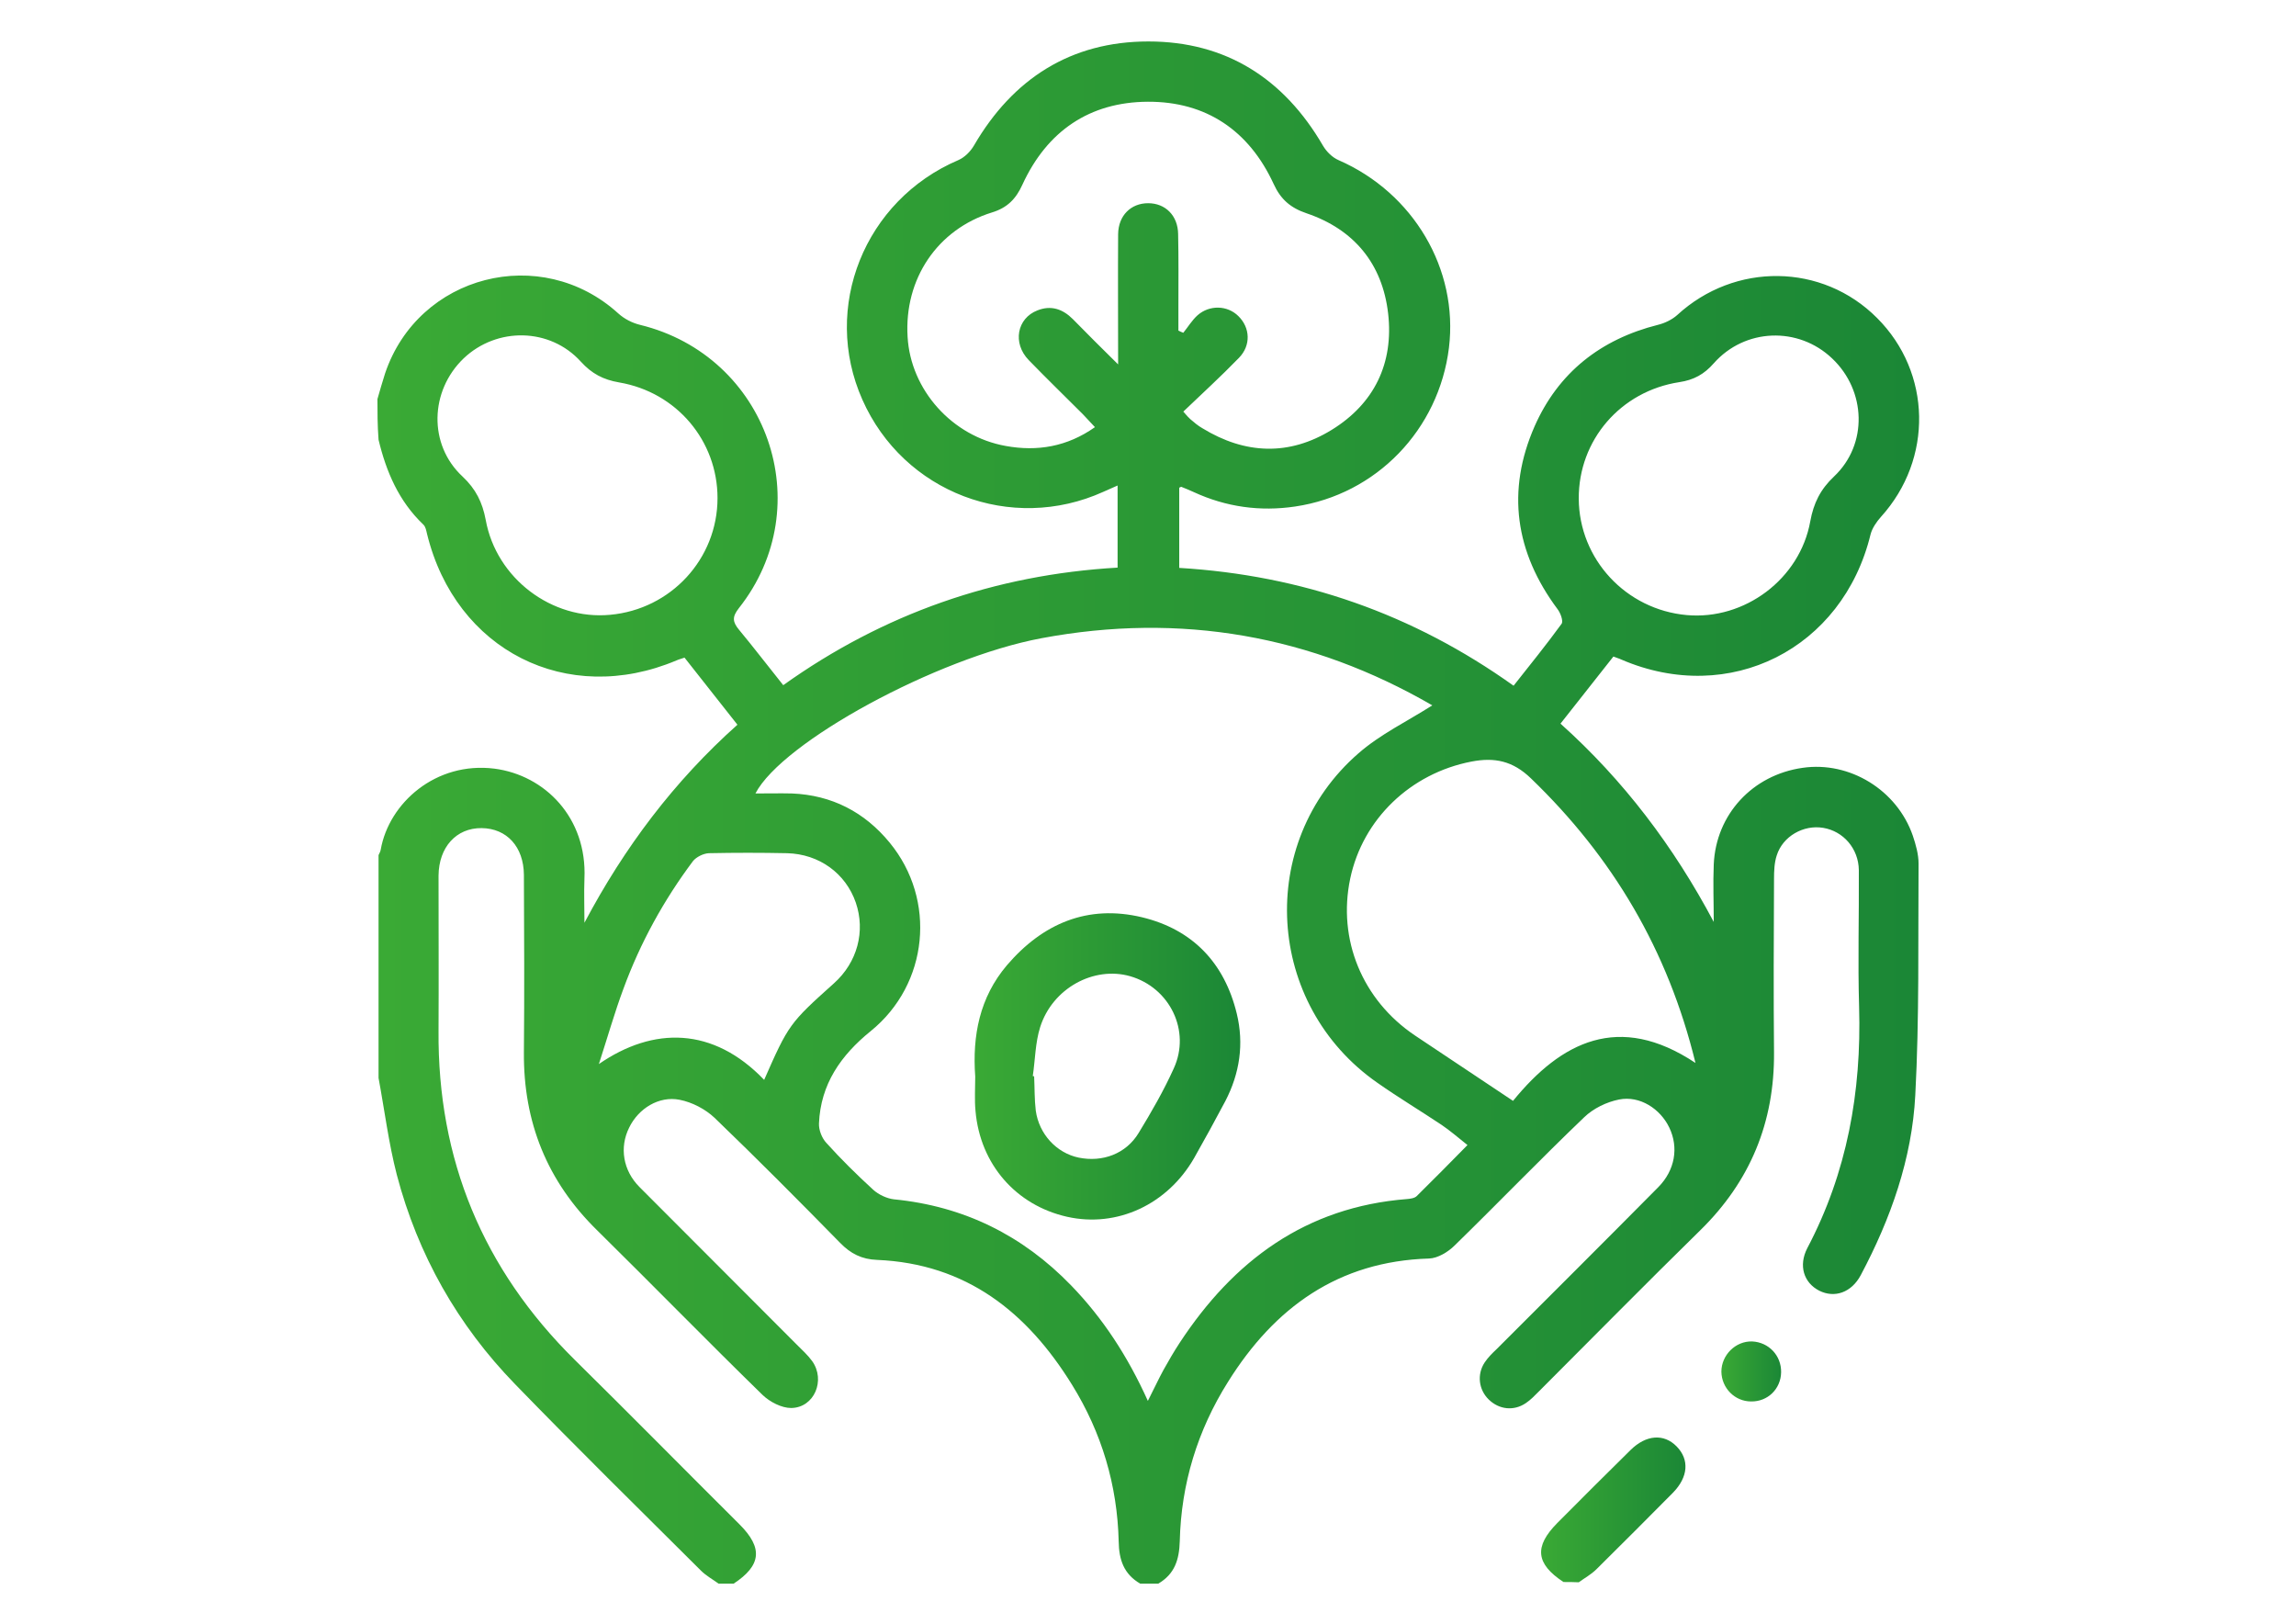 <svg xmlns="http://www.w3.org/2000/svg" xmlns:xlink="http://www.w3.org/1999/xlink" id="Layer_1" x="0px" y="0px" viewBox="0 0 841.9 595.3" style="enable-background:new 0 0 841.9 595.3;" xml:space="preserve"><style type="text/css">	.st0{fill:url(#SVGID_1_);}	.st1{fill:url(#SVGID_00000150813707579751445120000006865912339354979735_);}	.st2{fill:url(#SVGID_00000144300269662447051490000000768313913933148847_);}	.st3{fill:url(#SVGID_00000096032999420637268500000015064597786685972154_);}</style><g>	<linearGradient id="SVGID_1_" gradientUnits="userSpaceOnUse" x1="138.4" y1="297.9" x2="703.71" y2="297.9">		<stop offset="0" style="stop-color:#3AAA35"></stop>		<stop offset="9.210000e-02" style="stop-color:#37A635"></stop>		<stop offset="1" style="stop-color:#1B8736"></stop>	</linearGradient>	<path class="st0" d="M138.4,146.3c0.9-3.1,1.8-6.3,2.8-9.4c12.2-36.2,57.2-47.7,85.5-22c2.2,2,5.1,3.5,8,4.2  c46.7,11.4,66,66.3,36.2,103.9c-2.5,3.2-2.3,5,0.1,7.9c5.4,6.5,10.5,13.2,16.2,20.3c36.7-26.2,77.6-40.5,122.6-43.1  c0-10.1,0-19.8,0-30.1c-2,0.9-3.6,1.6-5.2,2.3c-33.8,15.3-73.3,0.3-88.4-33.8c-15-33.8,0.8-73.1,35.2-87.8c2.3-1,4.4-3.1,5.7-5.3  c14.3-24.6,35.6-38.2,64-38.2s49.7,13.6,64,38.2c1.3,2.2,3.4,4.3,5.7,5.3c27.5,12,44,40,40.5,68.8c-3.7,30-26.6,53.8-56.4,58.2  c-12.8,1.9-25.3,0.2-37.2-5.3c-1.5-0.7-3-1.3-4.5-1.9c-0.1-0.1-0.3,0.1-0.8,0.3c0,9.6,0,19.2,0,29.4c44.9,2.7,85.6,16.8,122.6,43.2  c6-7.6,12-15,17.6-22.7c0.7-1-0.4-4-1.5-5.4c-15.5-20.8-18.8-43.3-8.4-67c8.7-19.7,24.2-31.9,45.2-37.2c2.5-0.6,5.2-1.9,7.1-3.6  c21.1-19.4,53.2-19.1,73.3,1.1c20,20,20.6,51.7,1.4,72.9c-1.6,1.8-3.2,4.1-3.8,6.4c-10.2,42-51.7,63-91.4,45.9  c-0.8-0.4-1.7-0.6-2.9-1.1c-6.4,8.1-12.7,16.1-19.4,24.6c23.1,20.7,41.5,45,56.2,72.7c0-7-0.3-14.1,0-21.1  c0.8-18.3,14.2-32.8,32.6-35.4c17.2-2.5,34.6,8.1,40.4,24.9c1.1,3.3,2.1,6.8,2.1,10.2c-0.2,28.3,0.3,56.7-1.2,84.9  c-1.2,23.3-9,45.3-20,66c-3.4,6.4-9.6,8.5-15.2,5.7c-5.7-2.9-7.7-9.2-4.4-15.6c14.6-27.7,19.9-57.3,19-88.4  c-0.5-16.7,0-33.5-0.1-50.2c-0.1-7.9-5.7-14.3-13.1-15.5c-7.2-1.2-14.8,3.1-17,10.1c-0.9,2.7-1,5.8-1,8.7  c-0.1,21.2-0.2,42.3,0,63.5c0.2,25.6-8.7,47.3-27.1,65.3c-19.8,19.4-39.3,39.2-59,58.9c-1.6,1.6-3.1,3.2-4.9,4.4  c-4.4,3-9.8,2.4-13.6-1.3c-3.7-3.6-4.4-9.2-1.5-13.6c1.2-1.8,2.8-3.4,4.4-4.9c19.8-19.8,39.6-39.5,59.3-59.4  c6.1-6.2,7.5-14.5,4-21.8c-3.3-6.9-10.8-11.8-18.4-10.3c-4.6,0.9-9.5,3.3-12.8,6.5c-16.1,15.4-31.5,31.4-47.5,47  c-2.4,2.4-6.2,4.7-9.4,4.8c-33.3,1-56.7,18-73.7,45.2c-11.2,17.8-17.2,37.4-17.7,58.4c-0.2,6.9-1.9,12.1-7.9,15.6  c-2.2,0-4.4,0-6.6,0c-6-3.5-7.8-8.7-7.9-15.5c-0.5-20.6-6.2-39.8-17.1-57.4c-16.5-26.7-38.8-44.4-71.5-45.8  c-5.6-0.2-9.7-2.3-13.5-6.2c-15.2-15.5-30.5-30.9-46.1-45.9c-3.4-3.2-8.2-5.7-12.8-6.6c-7.6-1.5-15.1,3.2-18.5,10.2  c-3.6,7.2-2.3,15.7,3.8,21.8c19.2,19.3,38.5,38.5,57.7,57.8c1.9,1.9,4,3.8,5.6,6c5,7,0.8,17.1-7.7,17.2c-3.5,0-7.8-2.2-10.5-4.8  c-20.4-19.9-40.3-40.3-60.6-60.3c-18.4-18-27.1-39.7-26.9-65.3c0.2-21.7,0.1-43.4,0-65.1c-0.1-10.3-6.3-17-15.5-17.1  c-9.3-0.1-15.7,7-15.8,17.4c0,18.9,0.1,37.9,0,56.8c-0.4,47.3,16.3,87.5,49.9,120.7c20.3,20,40.3,40.3,60.5,60.4  c8.6,8.6,8,15-2.2,21.7c-1.8,0-3.7,0-5.5,0c-2.2-1.6-4.6-2.9-6.5-4.8c-22.8-22.7-45.7-45.2-68.1-68.3  c-21.1-21.7-35.7-47.5-43.4-76.8c-3-11.6-4.5-23.7-6.7-35.5c0-27.2,0-54.5,0-81.7c0.3-0.7,0.7-1.3,0.8-2  c3-17.1,20.2-32.4,41.7-29.7c18.5,2.4,34,18,33,40.3c-0.2,5.4,0,10.8,0,16.2c14.6-27.6,32.9-51.9,56.1-72.6  c-6.6-8.4-13-16.5-19.4-24.6c-1.1,0.4-2,0.6-2.9,1c-40.2,17-81-3.6-91.5-46.3c-0.3-1.2-0.5-2.7-1.4-3.5c-9-8.6-13.6-19.4-16.4-31.1  C138.4,155.8,138.4,151,138.4,146.3z M420.9,513.6c2.3-4.5,3.9-8,5.7-11.3c1.9-3.4,3.8-6.7,5.9-9.9c19.8-30.2,46.3-49.9,83.4-52.8  c1.2-0.1,2.8-0.3,3.6-1.1c6.1-6,12.1-12.1,18.6-18.7c-3.5-2.8-6.4-5.3-9.5-7.4c-7.8-5.2-15.8-10-23.5-15.4  c-41.1-28.6-44.7-88-7-120.8c8-7,18-11.8,27.1-17.6C481,233,433,224.4,381.8,234c-38.3,7.2-95,38-104.8,56.9c4.6,0,9-0.1,13.4,0  c14.6,0.6,26.6,6.8,35.8,18c17.3,21,14.3,51.9-6.9,69.1c-11,8.9-18.4,19.5-19,33.9c-0.1,2.4,1.1,5.4,2.7,7.1  c5.4,6,11.2,11.7,17.2,17.2c2,1.8,5,3.2,7.6,3.5c25.6,2.5,47.2,13.2,65,31.6C404.4,483.3,413.5,497.2,420.9,513.6z M433.9,150.9  c1.3,1.5,1.9,2.2,2.6,2.8c1.4,1.2,2.8,2.4,4.4,3.3c15.7,9.6,31.8,10.2,47.4,0.6c15.6-9.6,22.8-24.4,20.7-42.7  c-2.1-18.2-12.5-30.8-29.9-36.7c-5.9-2-9.5-5.1-12.1-10.8c-9-19.5-24.7-30.2-46.1-30.1c-21.4,0.1-37,10.8-46,30.4  c-2.4,5.3-5.6,8.5-11.2,10.2c-20,6.2-32.2,24.4-30.9,45.6c1.1,19.4,16.3,36.5,36,40c11.5,2.1,22.5,0.3,32.7-6.9  c-1.7-1.8-3-3.2-4.4-4.7c-6.6-6.6-13.4-13.2-19.9-19.9c-6-6.2-4.3-15.3,3.2-18.2c5-2,9.3-0.5,13,3.2c5.2,5.3,10.4,10.5,16.6,16.6  c0-17-0.1-32.4,0-47.8c0.1-6.8,4.7-11.3,11-11.3s10.9,4.5,11,11.3c0.2,9,0.1,18,0.1,27c0,2.8,0,5.6,0,8.4c0.6,0.3,1.2,0.6,1.8,0.8  c1.7-2.1,3.2-4.6,5.2-6.4c4.4-3.9,11-3.7,15,0.3c4.3,4.2,4.7,10.7,0.2,15.3C447.7,138,440.8,144.3,433.9,150.9z M554.8,403.6  c17.6-21.6,38.8-32.6,66.9-13.9c-10.1-41.4-30.4-75.5-60.3-104.3c-6.7-6.5-13.4-7.8-21.8-6.2c-22.4,4.3-39.9,21.1-44.5,42.9  c-4.7,22.3,4.4,44.5,23.7,57.5C530.6,387.5,542.4,395.3,554.8,403.6z M263.1,182.6c0-20.9-14.9-38.8-36.1-42.4  c-5.8-1-10-3.2-14-7.6c-11.3-12.5-30.8-12.8-43-1.2c-12.4,11.9-13,31.6-0.4,43.3c4.9,4.6,7.3,9.5,8.5,15.9  c3.9,21.5,24.3,36.8,45.6,34.8C246,223.4,263.1,204.9,263.1,182.6z M578.9,182.8c0.1,22.2,17.3,40.7,39.6,42.7  c21.2,1.9,41.5-13.2,45.3-34.4c1.2-6.6,3.7-11.7,8.7-16.4c12.5-11.8,11.8-31.5-0.7-43.3c-12.4-11.8-32-11.1-43.4,1.8  c-3.5,4-7.3,6.1-12.6,6.9C594.2,143.4,578.8,161.4,578.9,182.8z M280.2,395.9c8.9-20.2,9.3-20.8,25.6-35.4  c8.6-7.7,11.6-19.1,8-29.6c-3.7-10.7-13.4-17.8-25.2-18.1c-9.6-0.2-19.1-0.2-28.7,0c-2,0.1-4.6,1.4-5.8,2.9  c-10.7,14.3-19.3,29.9-25.5,46.8c-3.2,8.6-5.7,17.4-9,27.6C239.6,376.3,261.5,376.4,280.2,395.9z"></path>			<linearGradient id="SVGID_00000057133610484837179810000014960017662119560356_" gradientUnits="userSpaceOnUse" x1="565.095" y1="553.56" x2="618.029" y2="553.56">		<stop offset="0" style="stop-color:#3AAA35"></stop>		<stop offset="9.210000e-02" style="stop-color:#37A635"></stop>		<stop offset="1" style="stop-color:#1B8736"></stop>	</linearGradient>	<path style="fill:url(#SVGID_00000057133610484837179810000014960017662119560356_);" d="M573.3,580c-10.2-6.7-10.8-13-2.3-21.6  c8.9-9,17.9-17.9,26.9-26.8c5.7-5.6,12.2-6.1,16.9-1.3s4.3,11.2-1.4,17c-9.3,9.4-18.6,18.7-28,28c-1.9,1.9-4.3,3.2-6.5,4.8  C577,580,575.2,580,573.3,580z"></path>			<linearGradient id="SVGID_00000136391656662833353690000016203178455674218941_" gradientUnits="userSpaceOnUse" x1="631.2" y1="502.798" x2="653.102" y2="502.798">		<stop offset="0" style="stop-color:#3AAA35"></stop>		<stop offset="9.210000e-02" style="stop-color:#37A635"></stop>		<stop offset="1" style="stop-color:#1B8736"></stop>	</linearGradient>	<path style="fill:url(#SVGID_00000136391656662833353690000016203178455674218941_);" d="M653.1,503.1c-0.1,6.1-4.9,10.8-11,10.7  c-6,0-10.8-4.9-10.9-10.9c0-6.1,5.2-11.3,11.3-11.1C648.6,492.1,653.2,497,653.1,503.1z"></path>			<linearGradient id="SVGID_00000116232774337723045000000014525279866656263869_" gradientUnits="userSpaceOnUse" x1="357.371" y1="390.964" x2="454.791" y2="390.964">		<stop offset="0" style="stop-color:#3AAA35"></stop>		<stop offset="9.210000e-02" style="stop-color:#37A635"></stop>		<stop offset="1" style="stop-color:#1B8736"></stop>	</linearGradient>	<path style="fill:url(#SVGID_00000116232774337723045000000014525279866656263869_);" d="M357.6,394.7c-1.1-15,1.6-29,11.6-40.8  c13.1-15.3,29.6-22.4,49.6-17.6c18.6,4.5,30.2,16.8,34.7,35.3c2.7,11.1,1.1,21.9-4.2,32.1c-3.7,7-7.5,13.9-11.4,20.8  c-9.8,17.1-28.3,25.7-46.6,21.6c-18.7-4.2-31.9-19.2-33.6-38.8C357.3,403.2,357.6,398.9,357.6,394.7z M378.7,394.5  c0.2,0,0.3,0.1,0.5,0.1c0.2,4.2,0.1,8.5,0.6,12.6c1.2,8.6,7.6,15.5,15.7,17.2c8.8,1.8,17.4-1.4,22-9c4.7-7.7,9.2-15.5,12.9-23.7  c6.3-13.7-1.4-29.6-16-33.8c-13.3-3.8-28.5,4.4-33,18.7C379.6,382.3,379.6,388.5,378.7,394.5z"></path></g></svg>
